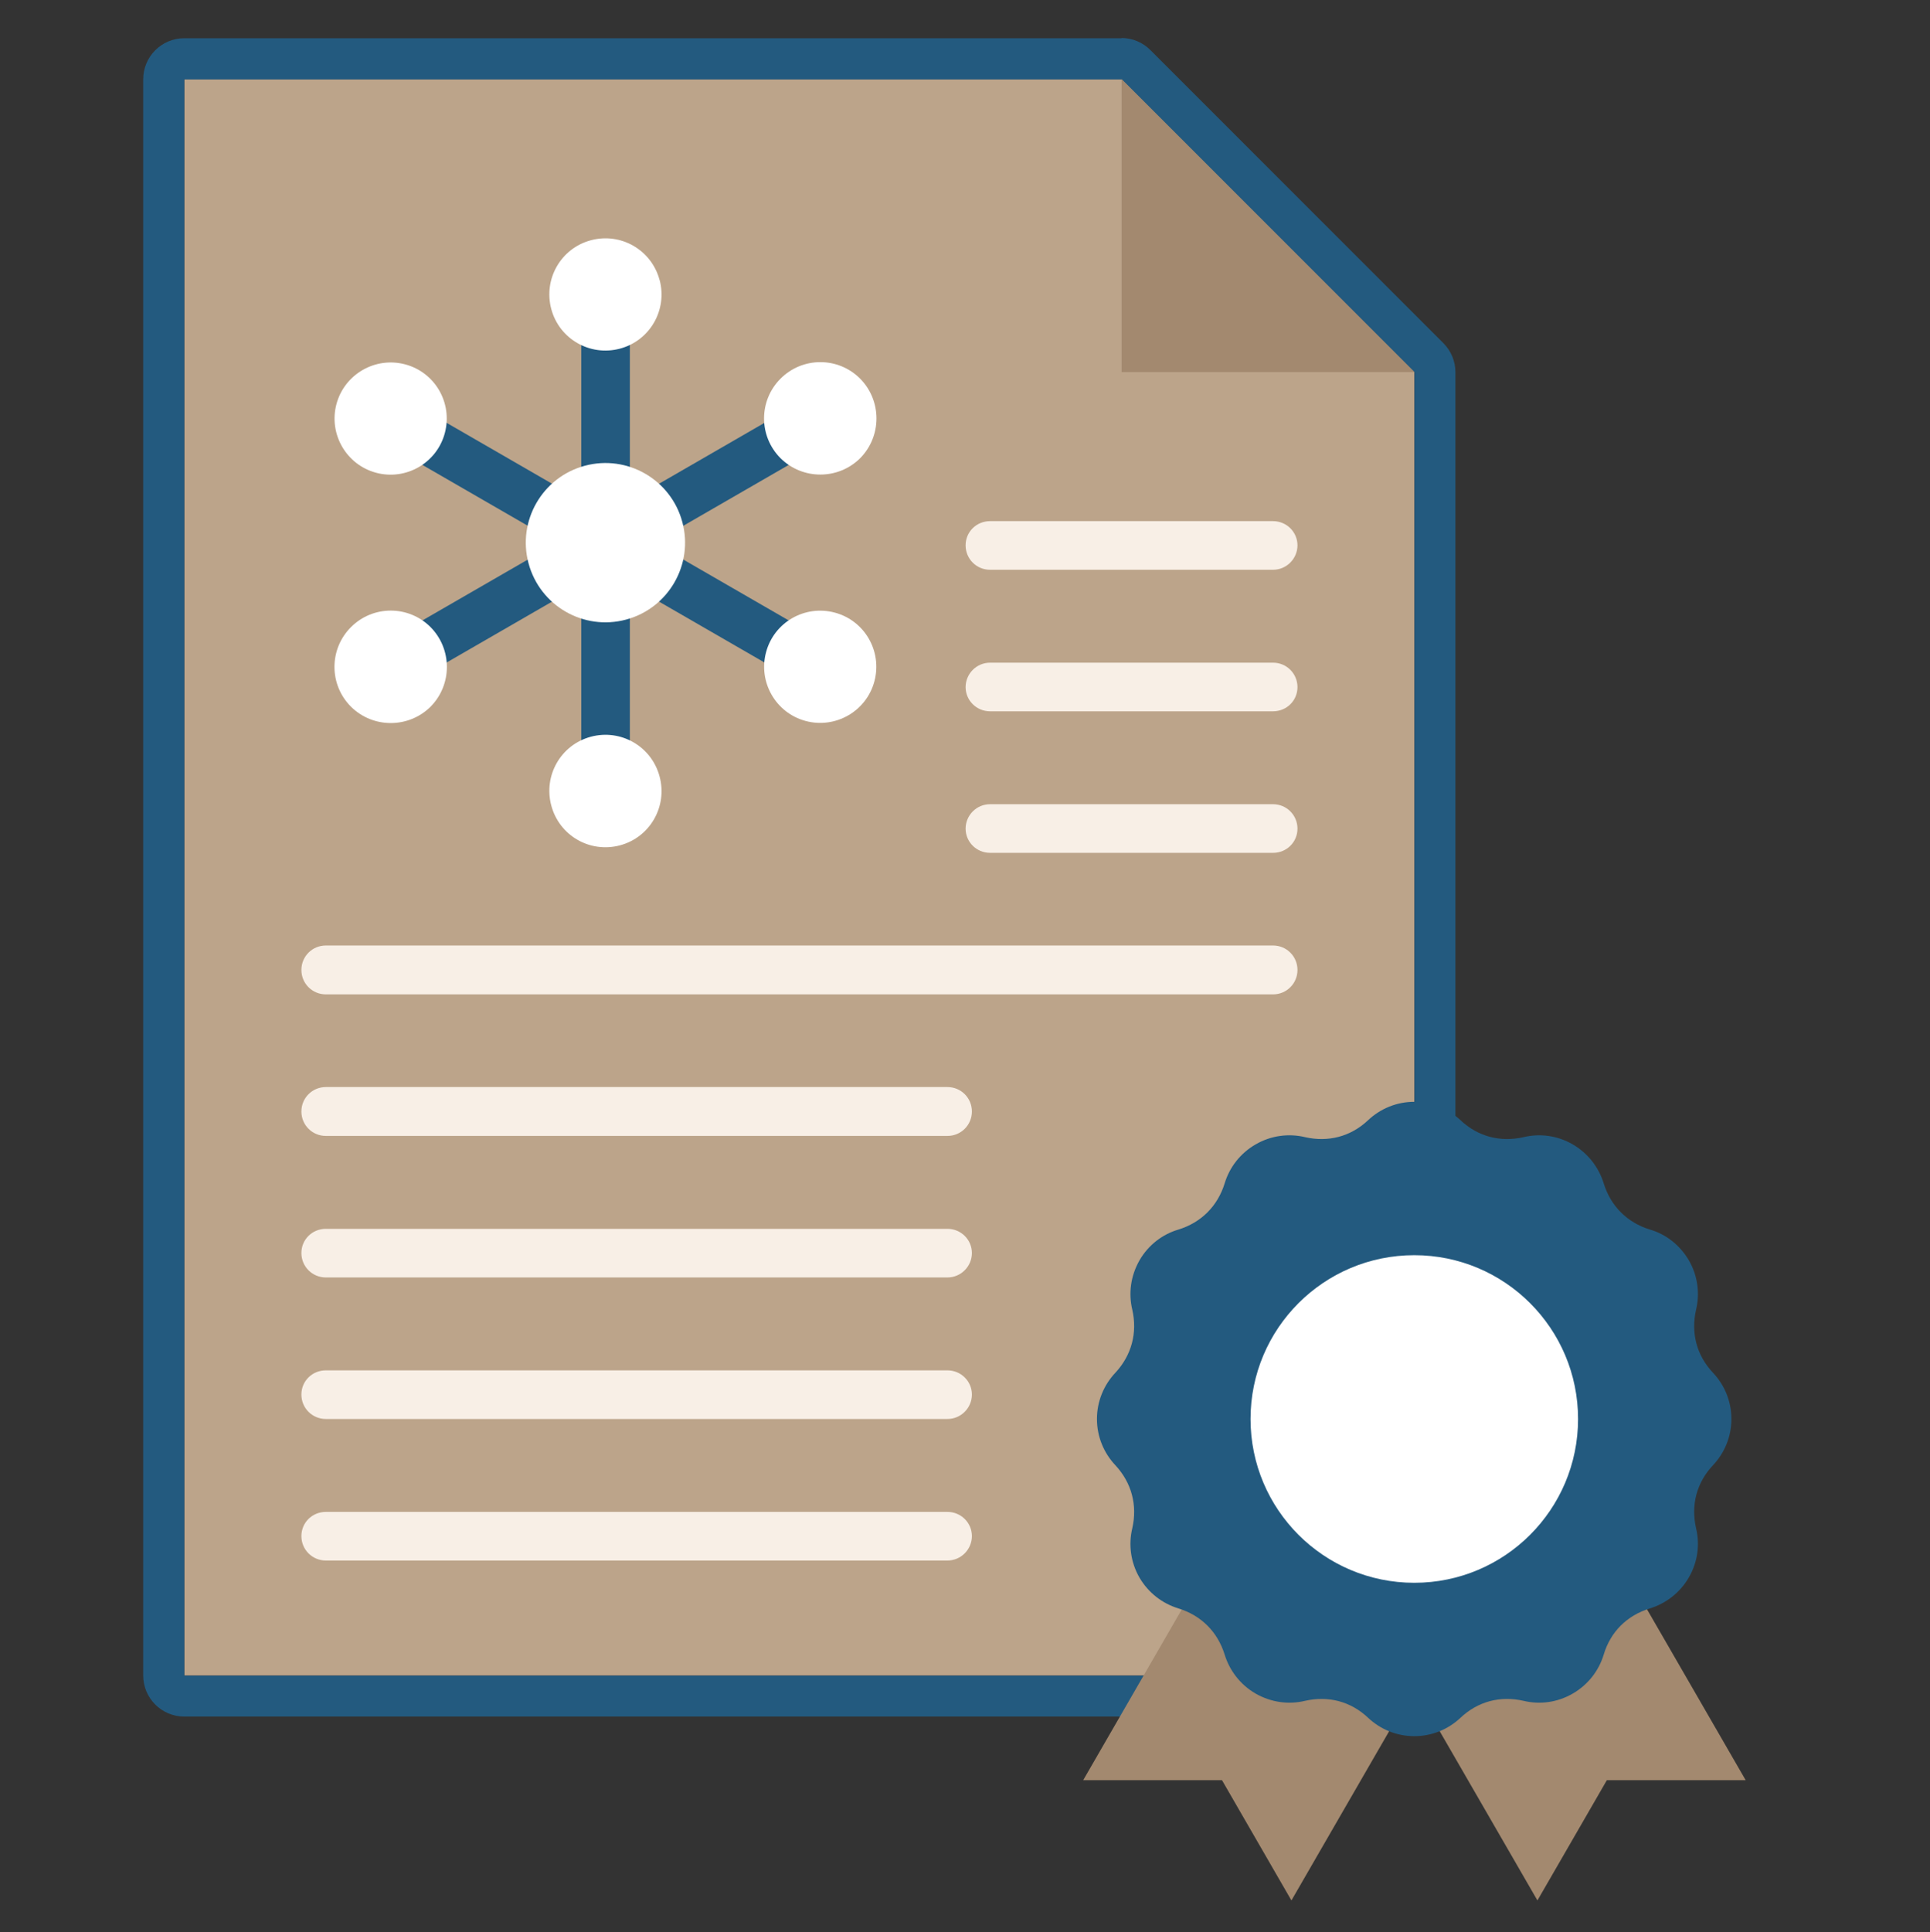 <svg viewBox="0 0 79.79 79.86" version="1.1" xmlns="http://www.w3.org/2000/svg" id="Layer_1">
  
  <rect x="0" y="0" width="79.79" height="79.86" fill="#333333" stroke="none"/>
  
  <defs>
    <style>
      .st0 {
        fill: #bca48a;
      }

      .st0, .st1, .st2, .st3 {
        fill-rule: evenodd;
      }

      .st1, .st4 {
        fill: #fff;
      }

      .st5 {
        fill: #f8efe6;
      }

      .st2, .st6 {
        fill: #235a7f;
      }

      .st3 {
        fill: #a3896f;
      }
    </style>
  </defs>
  <path d="M7.62,69.25h50.85V15.38l-12.11-12.11H7.62v65.97Z" class="st0"></path>
  <path d="M46.37,3.28l12.11,12.11v53.87H7.62V3.28h38.74M46.37,1.58H7.62c-.94,0-1.7.76-1.7,1.7v65.97c0,.94.76,1.7,1.7,1.7h50.85c.94,0,1.7-.76,1.7-1.7V15.38c0-.45-.18-.88-.5-1.2l-12.11-12.11c-.32-.32-.75-.5-1.2-.5h0Z" class="st6"></path>
  <path d="M46.37,15.38h12.11l-12.11-12.11v12.11Z" class="st3"></path>
  <path d="M40.93,23.55c-.56,0-1.01-.45-1.01-1.01s.45-1,1.01-1h11.7c.56,0,1.01.45,1.01,1s-.45,1.01-1.01,1.01h-11.7ZM13.47,64.5c-.56,0-1.01-.45-1.01-1.01s.45-1,1.01-1h25.7c.56,0,1.01.45,1.01,1s-.45,1.01-1.01,1.01H13.47ZM13.47,58.65c-.56,0-1.01-.45-1.01-1.01s.45-1,1.01-1h25.7c.56,0,1.01.45,1.01,1s-.45,1.01-1.01,1.01H13.47ZM13.47,52.8c-.56,0-1.01-.45-1.01-1.01s.45-1,1.01-1h25.7c.56,0,1.01.45,1.01,1s-.45,1.01-1.01,1.01H13.47ZM13.47,46.95c-.56,0-1.01-.45-1.01-1.01s.45-1.01,1.01-1.01h25.7c.56,0,1.01.45,1.01,1.01s-.45,1.01-1.01,1.01H13.47ZM13.47,41.1c-.56,0-1.01-.45-1.01-1.01s.45-1.01,1.01-1.01h39.16c.56,0,1.01.45,1.01,1.01s-.45,1.01-1.01,1.01H13.47ZM40.93,35.25c-.56,0-1.01-.45-1.01-1s.45-1.01,1.01-1.01h11.7c.56,0,1.01.45,1.01,1.01s-.45,1-1.01,1h-11.7ZM40.93,29.4c-.56,0-1.01-.45-1.01-1s.45-1.01,1.01-1.01h11.7c.56,0,1.01.45,1.01,1.01s-.45,1-1.01,1h-11.7Z" class="st5"></path>
  <path d="M16.65,16.43l7.38,4.26v-8.52h2.01v8.52l7.38-4.26,1,1.74-7.38,4.26,7.38,4.26-1,1.74-7.38-4.26v8.52h-2.01v-8.52l-7.38,4.26-1-1.74,7.38-4.26-7.38-4.26,1-1.74ZM24.86,22.43l.09.14h.17l.09-.14-.09-.15h-.17l-.09.15Z" class="st6"></path>
  <g>
    <path d="M28.21,21.58c.47,1.75-.57,3.56-2.33,4.03-1.75.47-3.56-.57-4.03-2.33-.47-1.75.57-3.56,2.33-4.03,1.75-.47,3.56.57,4.03,2.33Z" class="st1"></path>
    <path d="M27.27,11.57c.33,1.24-.4,2.51-1.64,2.84-1.24.33-2.51-.4-2.84-1.64-.33-1.24.4-2.51,1.64-2.84,1.24-.33,2.51.4,2.84,1.65Z" class="st1"></path>
    <path d="M35.56,18.94c-.91.9-2.38.9-3.29,0-.91-.91-.91-2.38,0-3.29s2.38-.91,3.29,0c.9.91.9,2.38,0,3.29Z" class="st1"></path>
    <path d="M33.31,29.8c-1.24-.33-1.97-1.61-1.64-2.84.33-1.24,1.6-1.97,2.84-1.64,1.24.33,1.97,1.6,1.64,2.84-.33,1.24-1.61,1.97-2.84,1.64Z" class="st1"></path>
    <path d="M22.79,33.29c-.33-1.24.4-2.51,1.64-2.84,1.24-.33,2.51.4,2.84,1.65.33,1.24-.4,2.51-1.64,2.84-1.24.33-2.51-.4-2.84-1.65Z" class="st1"></path>
    <path d="M14.51,25.92c.91-.91,2.38-.91,3.29,0,.9.91.9,2.38,0,3.29-.91.9-2.38.9-3.29,0-.91-.91-.91-2.38,0-3.29Z" class="st1"></path>
    <path d="M16.75,15.06c1.24.33,1.97,1.6,1.64,2.84-.33,1.24-1.61,1.97-2.84,1.64-1.24-.33-1.97-1.61-1.64-2.84s1.6-1.97,2.84-1.64Z" class="st1"></path>
  </g>
  <path d="M51.37,62.17l-6.59,11.41h5.74l2.87,4.97,6.59-11.41-8.62-4.97Z" class="st3"></path>
  <path d="M65.58,62.17l6.59,11.41h-5.74l-2.87,4.97-6.59-11.41,8.62-4.97Z" class="st3"></path>
  <path d="M56.56,46.3c.5-.47,1.17-.76,1.91-.76s1.41.29,1.91.76c.72.68,1.65.92,2.61.7.67-.16,1.39-.07,2.03.3.64.37,1.08.96,1.28,1.61.29.94.97,1.62,1.91,1.91.66.19,1.24.64,1.61,1.27.37.64.46,1.37.3,2.04-.22.96.02,1.89.7,2.61.47.5.76,1.17.76,1.91s-.29,1.41-.76,1.91c-.68.72-.92,1.65-.7,2.61.16.67.07,1.39-.3,2.03-.37.64-.96,1.08-1.61,1.28-.95.29-1.63.97-1.91,1.91-.2.66-.64,1.24-1.28,1.61-.64.37-1.36.46-2.03.3-.96-.22-1.89.02-2.61.7-.5.47-1.17.76-1.91.76s-1.41-.29-1.91-.76c-.72-.68-1.65-.92-2.61-.7-.67.16-1.39.07-2.04-.3-.64-.37-1.08-.96-1.28-1.61-.29-.94-.97-1.62-1.91-1.91-.66-.2-1.24-.64-1.61-1.27-.37-.64-.46-1.37-.3-2.04.22-.96-.03-1.89-.7-2.61-.47-.5-.76-1.17-.76-1.91s.29-1.41.76-1.91c.67-.72.92-1.65.7-2.61-.16-.67-.07-1.39.3-2.04.37-.64.96-1.08,1.61-1.27.94-.29,1.62-.97,1.91-1.91.2-.66.64-1.24,1.28-1.61.64-.37,1.37-.46,2.04-.3.96.22,1.89-.02,2.61-.7Z" class="st2"></path>
  <g>
    <circle r="7.77" cy="58.65" cx="58.47" class="st4"></circle>
    <path d="M58.47,51.88c3.74,0,6.77,3.03,6.77,6.77s-3.03,6.77-6.77,6.77-6.77-3.03-6.77-6.77,3.03-6.77,6.77-6.77M58.47,49.88c-4.83,0-8.77,3.93-8.77,8.77s3.93,8.77,8.77,8.77,8.77-3.93,8.77-8.77-3.93-8.77-8.77-8.77h0Z" class="st6"></path>
  </g>
</svg>